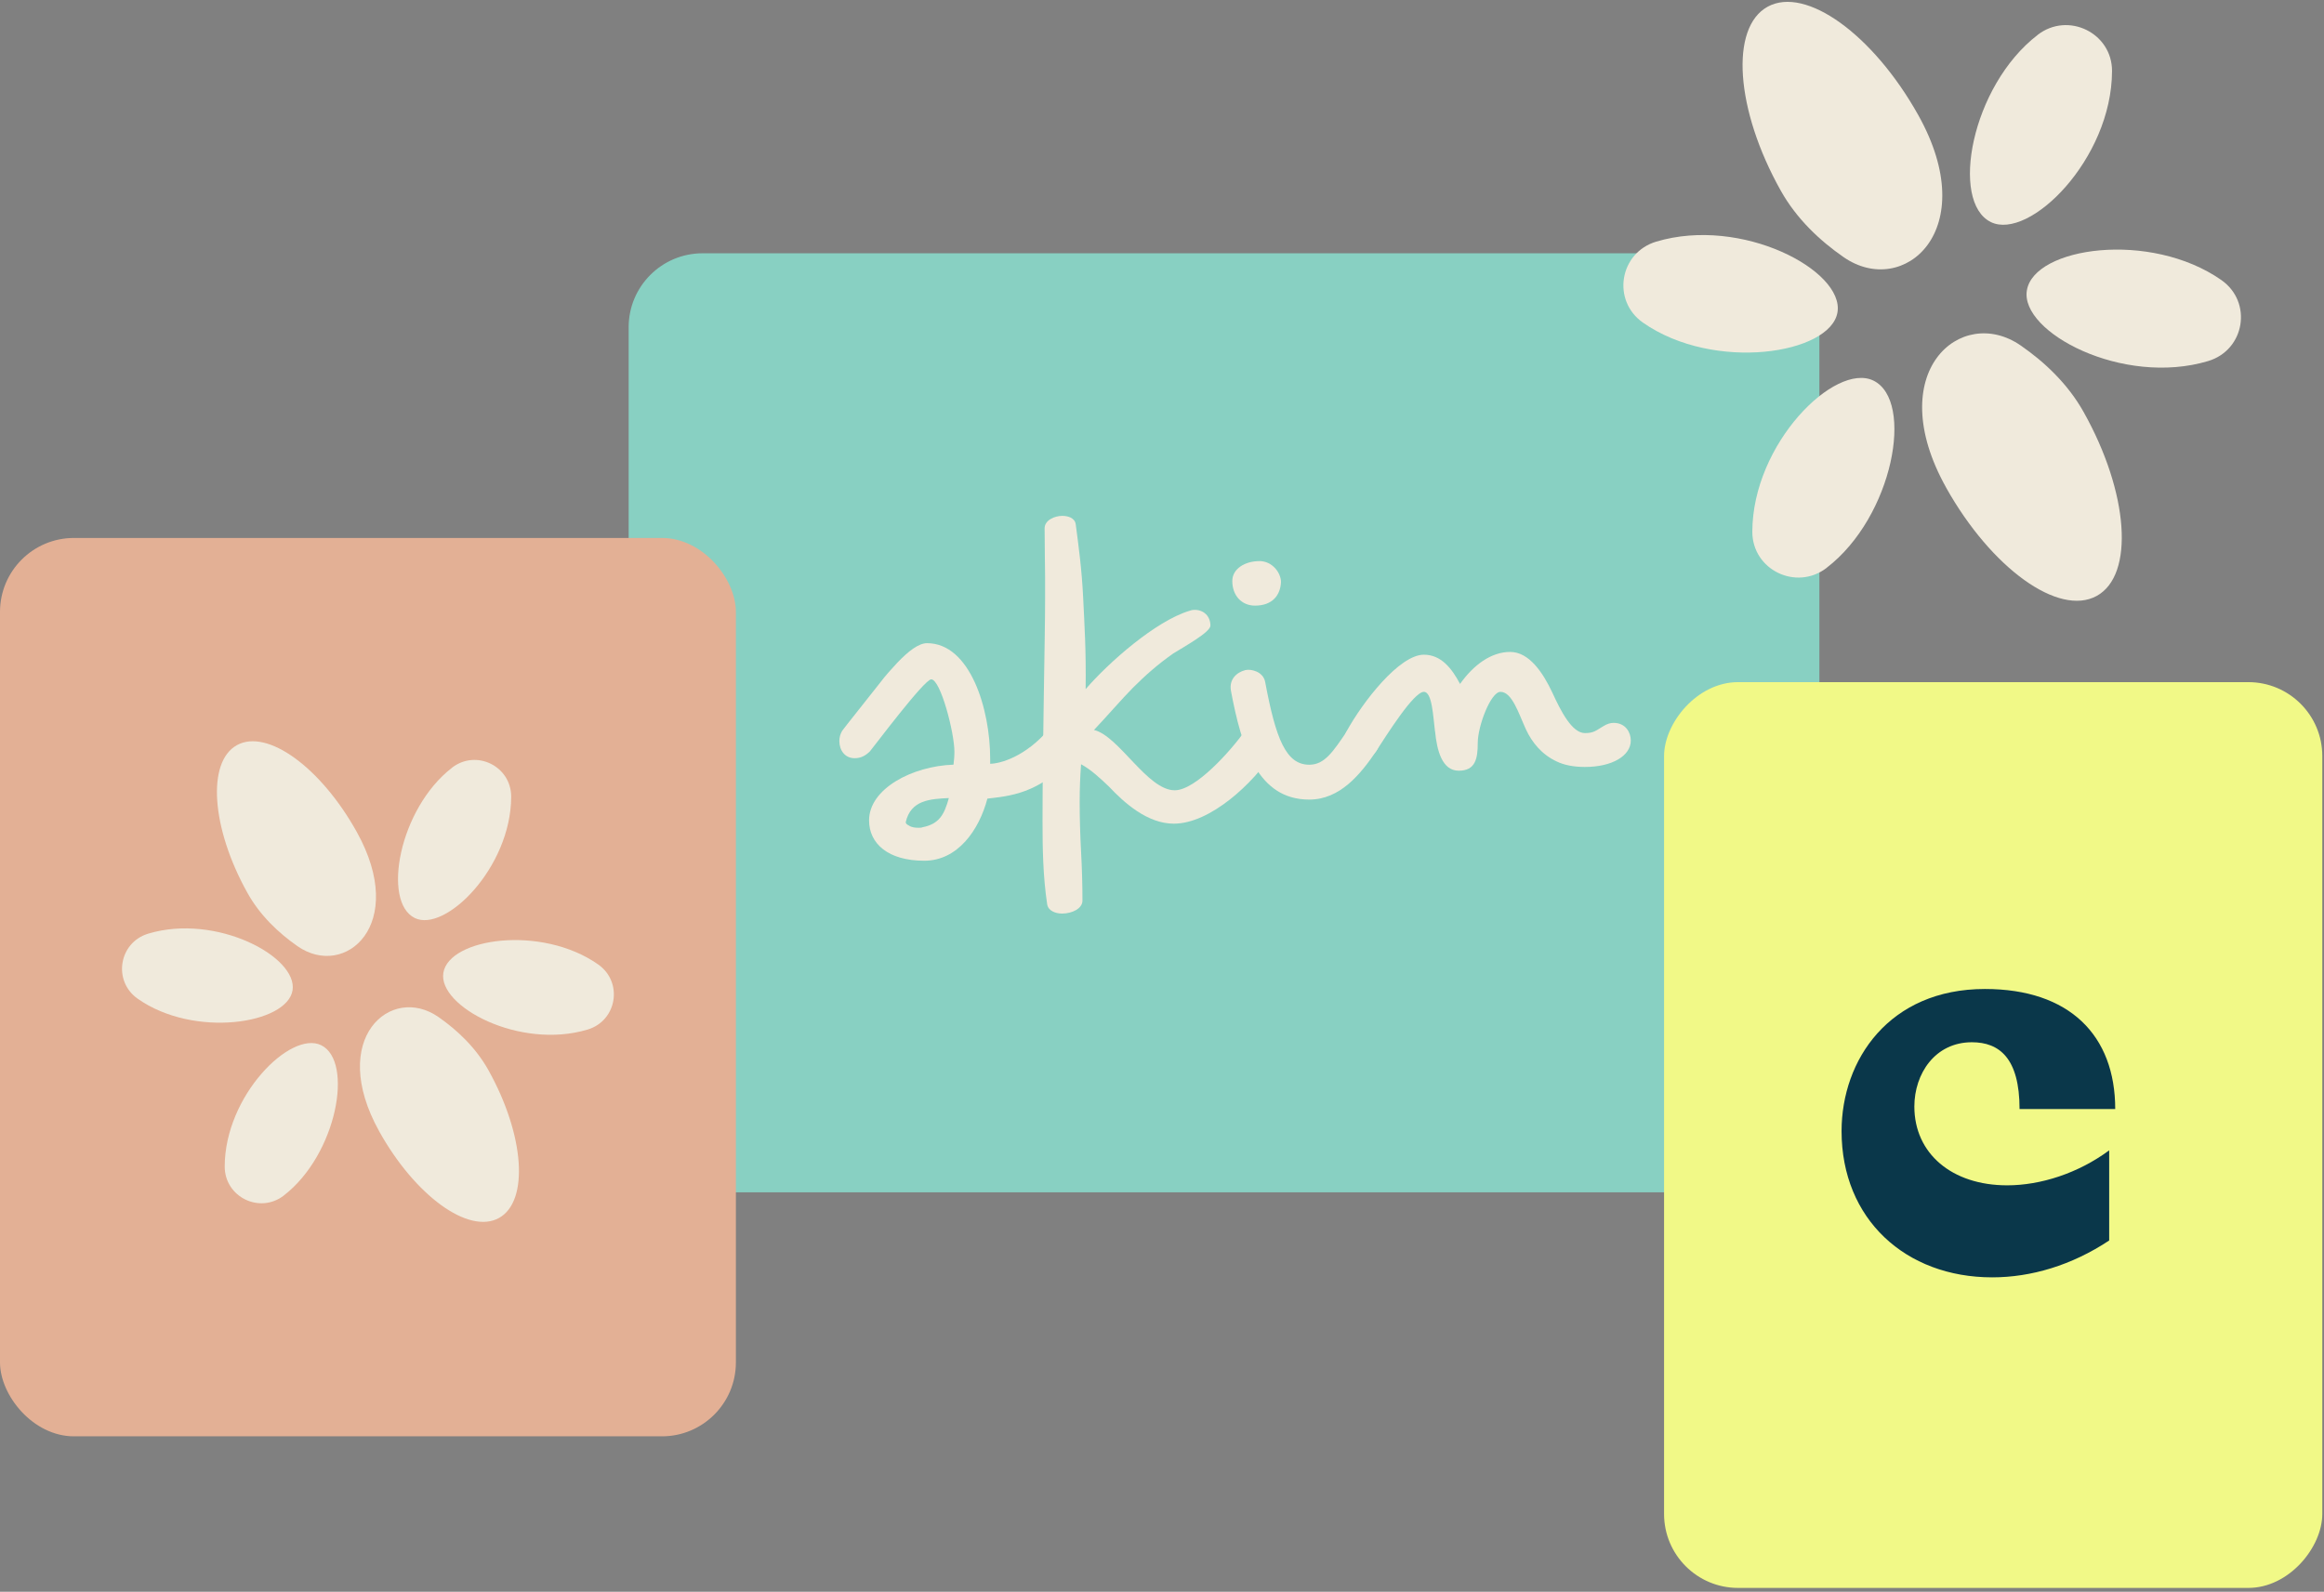 <svg width="543" height="372" viewBox="0 0 543 372" fill="none" xmlns="http://www.w3.org/2000/svg">
<rect x="0" y="0" width="543" height="372" fill="#808080" stroke="none"/>
<rect x="146.883" y="59.195" width="278.215" height="219.461" rx="17.28" fill="#88D0C2"/>
<g clip-path="url(#clip0_264_51)">
<path d="M203.058 191.719C203.058 184.354 213.133 179.032 222.786 178.708C222.9 177.734 222.997 176.761 222.997 175.674C222.997 171.229 219.753 158.769 217.579 158.769C215.956 158.769 204.032 174.701 203.269 175.577C202.296 176.55 201.209 177.199 199.684 177.199C197.413 177.199 196.115 175.35 196.115 173.192C196.115 172.332 196.326 171.569 196.764 170.807C197.624 169.623 202.945 163.003 205.654 159.531C206.952 157.796 208.364 156.287 209.662 154.875C212.257 152.166 214.642 150.316 216.605 150.316C226.68 150.316 231.353 165.713 231.353 177.313V178.497C233.527 178.497 239.594 176.972 245.224 170.255C245.873 169.493 247.073 169.071 248.258 169.071C250.318 169.071 252.492 170.807 252.492 173.305C252.492 173.954 251.194 175.69 250.318 176.777C243.277 185.668 235.149 186.106 230.704 186.641C228.757 194.007 223.76 201.161 215.956 201.161C207.504 201.161 203.058 197.154 203.058 191.735V191.719ZM212.484 193.017C213.02 193.342 213.782 193.455 214.545 193.455C214.983 193.455 215.307 193.455 215.518 193.342C219.428 192.579 220.613 190.421 221.7 186.511C217.368 186.722 212.809 186.949 211.625 192.141C211.625 192.466 211.836 192.676 212.484 193.001V193.017Z" fill="#F0EADC"/>
<path d="M244.672 211.35C243.699 204.845 243.585 198.339 243.585 191.833C243.585 173.549 244.186 149.278 244.186 139.966V134.872C244.186 132.925 244.072 127.604 244.072 123.483C244.072 121.536 246.457 120.562 248.193 120.562C249.491 120.562 251.113 121.001 251.34 122.509C251.989 127.49 252.752 132.909 253.076 139.642C253.401 146.374 253.774 151.89 253.66 161.057C259.079 154.778 270.03 145.125 277.947 142.74C278.272 142.627 278.596 142.529 279.132 142.529C281.306 142.529 282.814 144.054 282.814 146.212C282.814 147.737 276.747 151.095 274.135 152.718C270.565 155.216 267.629 157.812 264.709 160.732C262.324 163.117 258.203 167.887 255.607 170.596C261.464 172.008 268.067 184.695 274.475 184.695C279.359 184.695 287.584 175.48 290.959 170.71C291.818 169.526 293.019 168.974 294.317 168.974C297.026 168.974 298.438 171.359 298.438 173.095C298.438 174.068 298.227 174.944 297.675 175.593C292.792 183.186 282.717 192.498 274.264 192.498C268.083 192.498 262.665 187.615 259.095 183.819C257.035 181.872 254.974 179.909 252.59 178.611C252.379 181.434 252.265 184.354 252.265 187.388C252.265 191.184 252.379 195.078 252.59 198.988C252.801 202.898 252.914 206.678 252.914 210.474C252.914 212.324 250.529 213.508 248.144 213.508C246.619 213.508 244.9 212.859 244.672 211.334V211.35Z" fill="#F0EADC"/>
<path d="M287.6 161.38C287.162 158.784 288.898 157.146 290.959 156.61C292.257 156.286 295.193 156.935 295.615 159.433C298.113 172.769 300.498 178.723 305.917 178.723C309.486 178.723 311.449 175.69 314.694 170.92C315.554 169.622 316.868 168.973 318.166 168.973C320.34 168.973 322.287 170.709 322.287 173.207C322.287 174.067 322.076 174.83 321.524 175.592C317.841 181.011 313.072 186.868 305.917 186.868C293.879 186.868 290.099 174.732 287.6 161.396V161.38ZM294.203 131.123C297.351 131.123 299.298 133.946 299.298 136.006C299.184 139.04 297.351 141.539 293.23 141.539C290.083 141.539 287.925 139.154 287.925 135.795C287.925 132.875 290.959 131.139 294.22 131.139L294.203 131.123Z" fill="#F0EADC"/>
<path d="M335.282 170.905C334.844 167.433 334.633 161.69 332.686 161.69C330.301 161.69 324.006 171.765 321.524 175.561C320.762 176.648 319.464 177.297 318.166 177.297C316.316 177.297 314.045 175.999 314.045 173.176C314.045 172.527 314.158 171.765 314.58 171.002C318.377 164.059 326.943 153.01 332.686 153.01C336.693 153.01 339.192 156.158 341.138 159.84C344.286 155.395 348.407 152.361 352.852 152.361C357.297 152.361 360.542 157.245 362.716 161.901C364.663 166.135 367.275 171.327 370.309 171.327C372.369 171.327 372.807 170.791 374.64 169.704C375.5 169.169 376.263 168.942 377.025 168.942C379.848 168.942 381.033 171.213 381.033 173.063C381.033 176.632 376.701 179.244 370.309 179.244C367.713 179.244 365.425 178.806 363.689 177.946C360.218 176.324 357.946 173.501 356.535 170.467C354.799 166.671 353.29 161.69 350.581 161.69C348.309 161.69 345.276 169.704 345.276 173.614C345.276 177.297 344.74 180.12 340.83 180.12C336.92 180.12 335.736 175.35 335.298 170.905H335.282Z" fill="#F0EADC"/>
</g>
<rect y="125.725" width="171.94" height="209.957" rx="17.28" fill="#E3B095"/>
<g clip-path="url(#clip1_264_51)">
<path d="M83.371 194.453C95.398 216.107 80.619 228.872 69.51 221.129C65.115 218.065 60.745 213.958 57.789 208.63C49.368 193.5 48.285 178.064 55.356 174.148C62.427 170.232 74.963 179.323 83.371 194.453Z" fill="#F0EADC"/>
<path d="M105.602 179.424C111.259 175.038 119.451 179.055 119.438 186.214C119.4 202.743 104.035 218.039 96.901 214.542C89.244 210.779 93.219 189.011 105.602 179.437V179.424Z" fill="#F0EADC"/>
<path d="M32.156 233.398C26.309 229.266 27.761 220.277 34.628 218.204C50.527 213.411 69.625 223.621 68.351 231.453C67.077 239.285 45.38 242.718 32.156 233.398Z" fill="#F0EADC"/>
<path d="M88.582 264.36C76.555 242.706 91.334 229.941 102.443 237.684C106.838 240.748 111.208 244.855 114.164 250.183C122.572 265.313 123.655 280.736 116.584 284.653C109.514 288.569 96.977 279.478 88.569 264.347L88.582 264.36Z" fill="#F0EADC"/>
<path d="M66.338 279.389C60.681 283.776 52.489 279.758 52.502 272.599C52.54 256.07 67.905 240.774 75.039 244.271C82.696 248.034 78.721 269.802 66.338 279.376V279.389Z" fill="#F0EADC"/>
<path d="M139.784 225.415C145.631 229.547 144.179 238.536 137.312 240.609C121.413 245.402 102.315 235.192 103.589 227.36C104.914 219.21 126.559 216.095 139.784 225.415Z" fill="#F0EADC"/>
</g>
<rect width="153.796" height="211.685" rx="17.28" transform="matrix(-1 0 0 1 542.604 159.422)" fill="#F1F987"/>
<g clip-path="url(#clip2_264_51)">
<path d="M430.282 264.353C430.282 247.707 441.421 231.135 463.773 231.135C483.526 231.135 494.219 241.962 494.219 259.197H471.867C471.867 247.265 467.114 243.582 460.728 243.582C452.114 243.582 447.287 250.948 447.287 258.608C447.287 269.582 456.05 277.021 468.971 277.021C476.768 277.021 485.531 274.222 492.808 268.846V289.911C484.046 295.729 474.54 298.528 465.481 298.528C445.208 298.528 430.282 284.902 430.282 264.353Z" fill="#0A374A"/>
</g>
<g clip-path="url(#clip3_264_51)">
<path d="M448.187 26.871C463.288 53.854 444.732 69.762 430.783 60.113C425.264 56.294 419.777 51.177 416.065 44.538C405.492 25.683 404.132 6.447 413.01 1.567C421.888 -3.313 437.629 8.016 448.187 26.871Z" fill="#F0EADC"/>
<path d="M476.101 8.143C483.204 2.676 493.49 7.683 493.474 16.604C493.426 37.202 474.134 56.263 465.176 51.906C455.562 47.216 460.553 20.09 476.101 8.159V8.143Z" fill="#F0EADC"/>
<path d="M383.88 75.403C376.537 70.253 378.361 59.051 386.983 56.468C406.947 50.495 430.926 63.218 429.327 72.978C427.727 82.739 400.485 87.017 383.88 75.403Z" fill="#F0EADC"/>
<path d="M454.73 113.985C439.629 87.001 458.185 71.094 472.134 80.743C477.653 84.561 483.14 89.679 486.851 96.318C497.409 115.173 498.769 134.393 489.891 139.273C481.013 144.153 465.272 132.824 454.714 113.969L454.73 113.985Z" fill="#F0EADC"/>
<path d="M426.799 132.712C419.697 138.178 409.411 133.171 409.427 124.251C409.475 103.653 428.767 84.592 437.725 88.949C447.339 93.639 442.348 120.765 426.799 132.696V132.712Z" fill="#F0EADC"/>
<path d="M519.021 65.452C526.364 70.601 524.54 81.803 515.918 84.386C495.954 90.359 471.974 77.636 473.574 67.876C475.238 57.72 502.416 53.838 519.021 65.452Z" fill="#F0EADC"/>
</g>
<defs>
<clipPath id="clip0_264_51">
<rect width="184.918" height="92.945" fill="white" transform="translate(196.115 120.562)"/>
</clipPath>
<clipPath id="clip1_264_51">
<rect width="114.915" height="112.323" fill="white" transform="translate(28.513 173.246)"/>
</clipPath>
<clipPath id="clip2_264_51">
<rect width="63.938" height="67.394" fill="white" transform="translate(430.282 231.135)"/>
</clipPath>
<clipPath id="clip3_264_51">
<rect width="144.291" height="139.971" fill="white" transform="translate(379.305 0.441)"/>
</clipPath>
</defs>
</svg>
